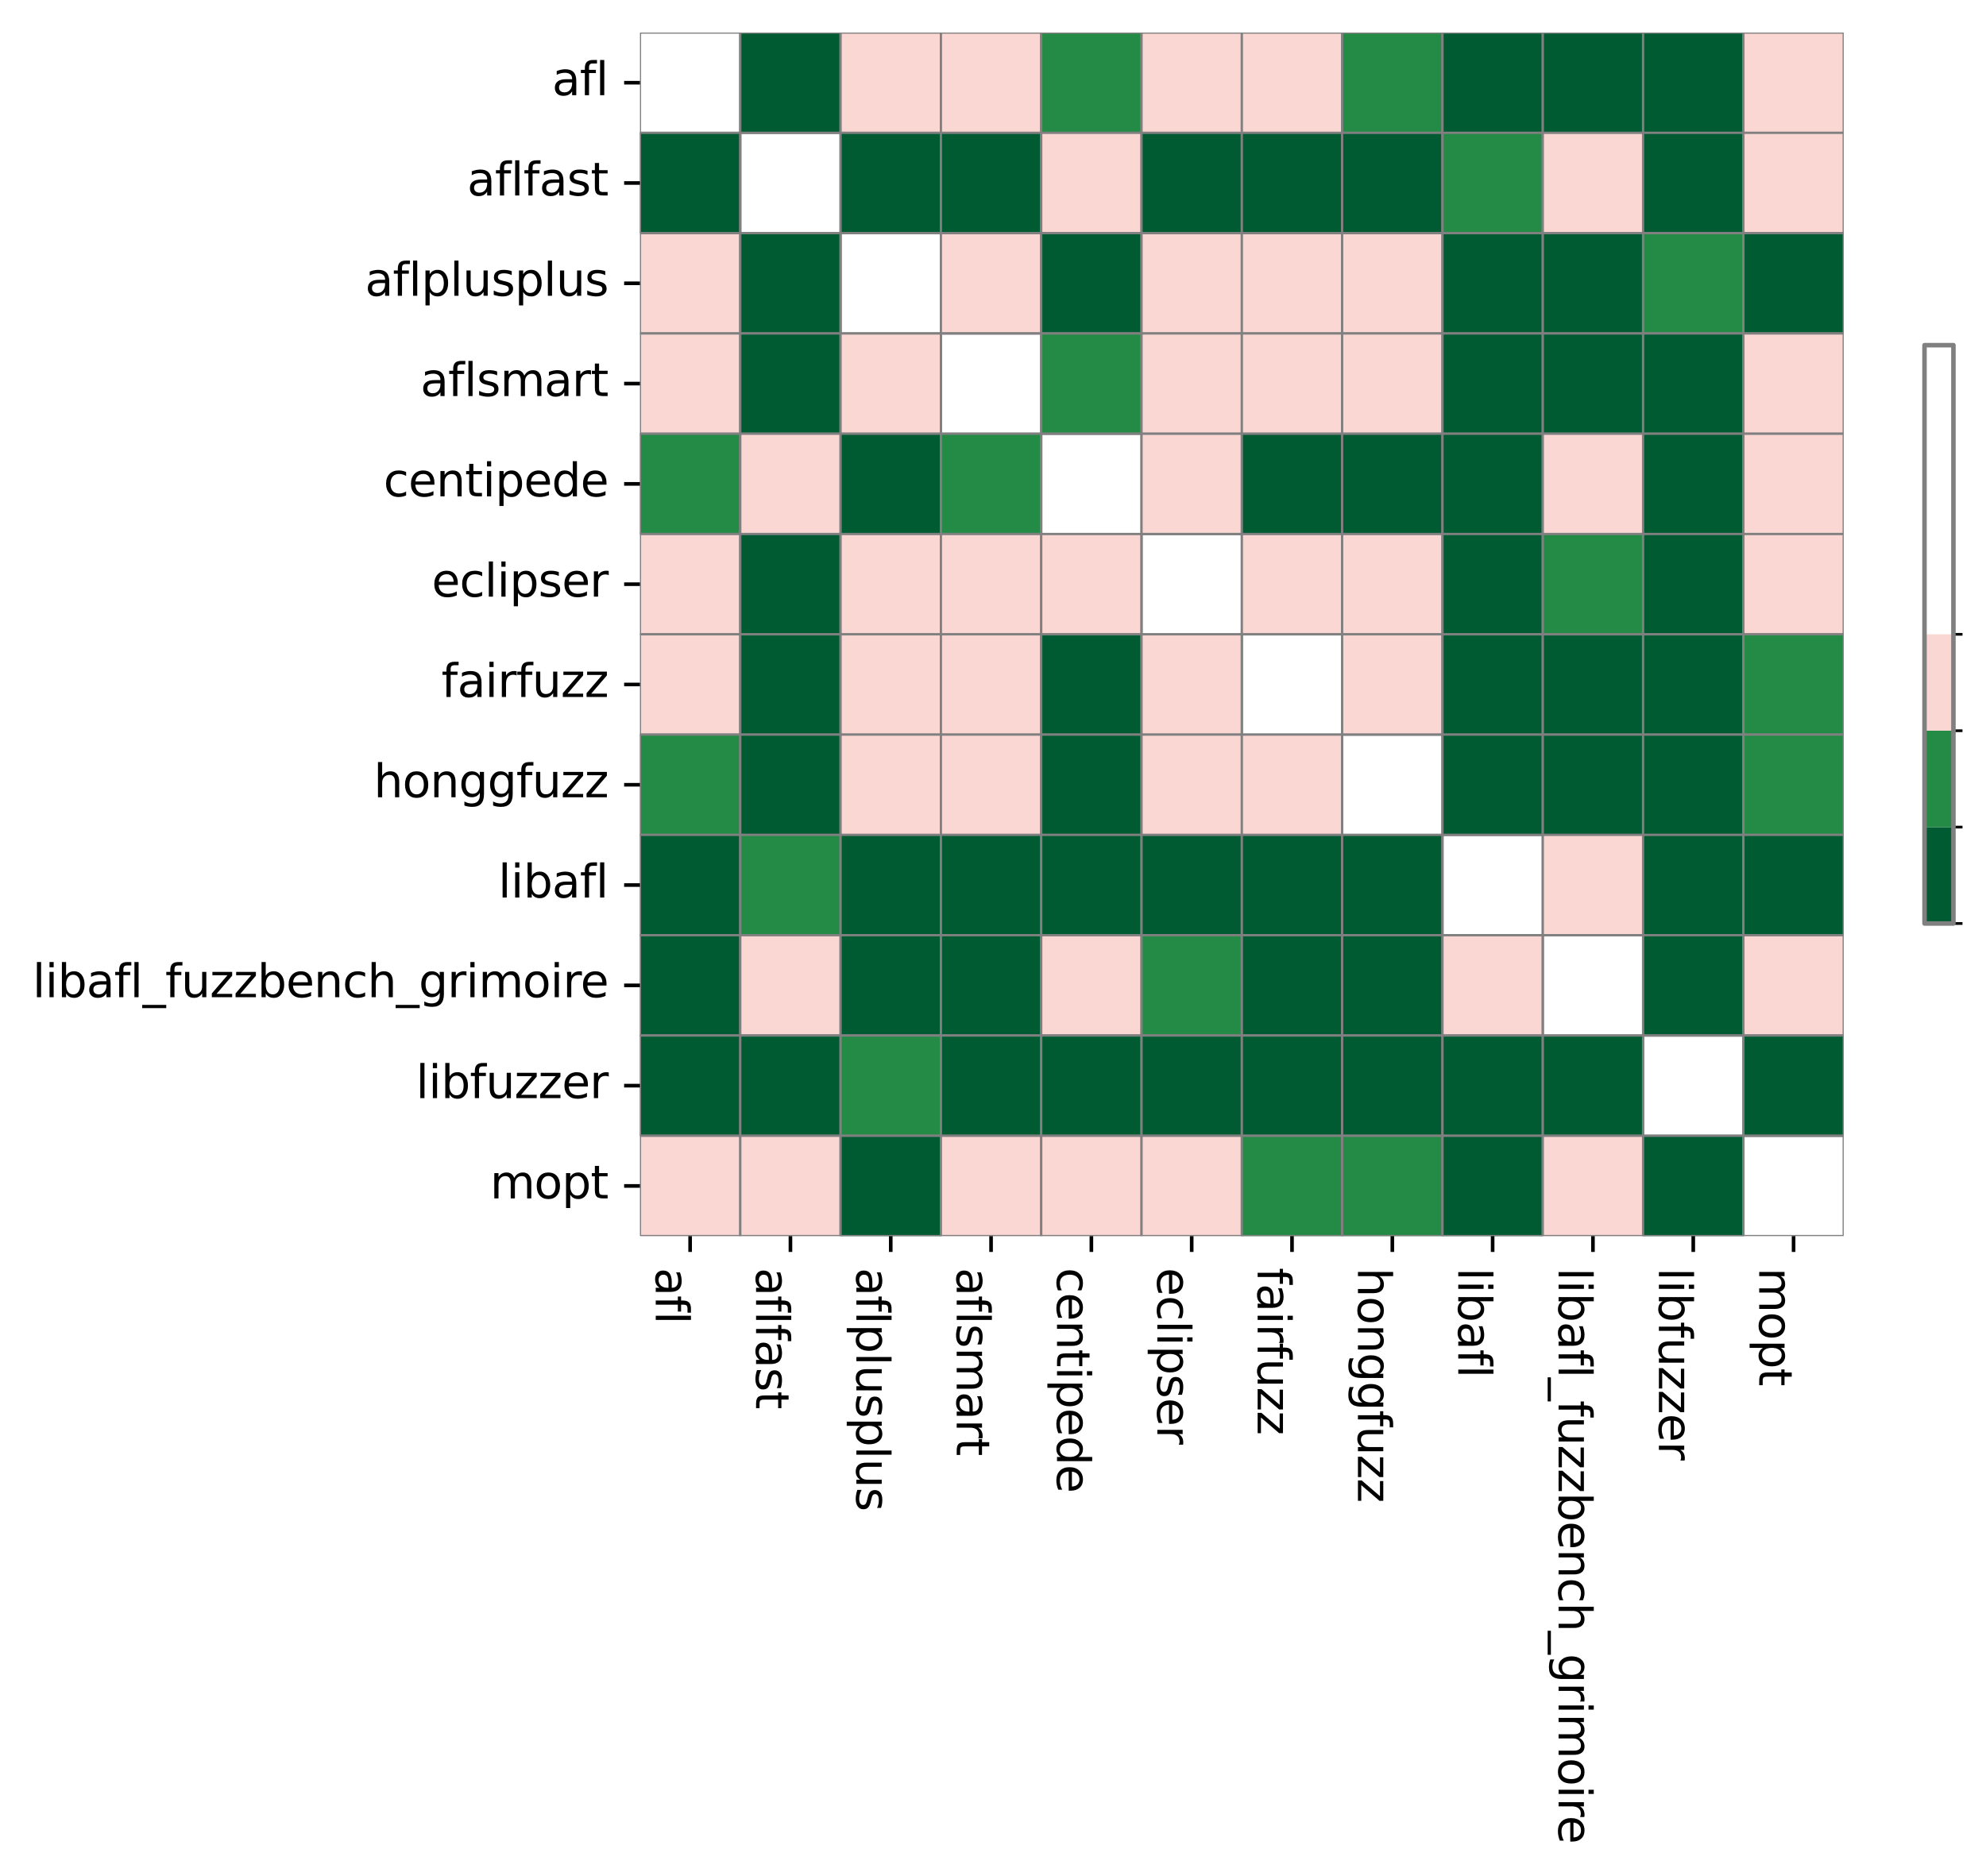 <?xml version="1.0" encoding="utf-8" standalone="no"?>
<!DOCTYPE svg PUBLIC "-//W3C//DTD SVG 1.1//EN"
  "http://www.w3.org/Graphics/SVG/1.1/DTD/svg11.dtd">
<svg xmlns:xlink="http://www.w3.org/1999/xlink" width="439.037pt" height="414.787pt" viewBox="0 0 439.037 414.787" xmlns="http://www.w3.org/2000/svg" version="1.1">
 <defs>
  <style type="text/css">*{stroke-linejoin: round; stroke-linecap: butt}</style>
 </defs>
 <g id="figure_1">
  <g id="patch_1">
   <path d="M 0 414.787 
L 439.037 414.787 
L 439.037 -0 
L 0 -0 
z
" style="fill: #ffffff"/>
  </g>
  <g id="axes_1">
   <g id="patch_2">
    <path d="M 141.475 273.312 
L 407.587 273.312 
L 407.587 7.2 
L 141.475 7.2 
z
" style="fill: #ffffff"/>
   </g>
   <g id="QuadMesh_1">
    <path d="M 141.475 7.2 
L 163.651 7.2 
L 163.651 29.376 
L 141.475 29.376 
L 141.475 7.2 
" clip-path="url(#p383f789d52)" style="fill: none; stroke: #808080; stroke-width: 0.5"/>
    <path d="M 163.651 7.2 
L 185.827 7.2 
L 185.827 29.376 
L 163.651 29.376 
L 163.651 7.2 
" clip-path="url(#p383f789d52)" style="fill: #005a32; stroke: #808080; stroke-width: 0.5"/>
    <path d="M 185.827 7.2 
L 208.003 7.2 
L 208.003 29.376 
L 185.827 29.376 
L 185.827 7.2 
" clip-path="url(#p383f789d52)" style="fill: #fbd7d4; stroke: #808080; stroke-width: 0.5"/>
    <path d="M 208.003 7.2 
L 230.179 7.2 
L 230.179 29.376 
L 208.003 29.376 
L 208.003 7.2 
" clip-path="url(#p383f789d52)" style="fill: #fbd7d4; stroke: #808080; stroke-width: 0.5"/>
    <path d="M 230.179 7.2 
L 252.355 7.2 
L 252.355 29.376 
L 230.179 29.376 
L 230.179 7.2 
" clip-path="url(#p383f789d52)" style="fill: #238b45; stroke: #808080; stroke-width: 0.5"/>
    <path d="M 252.355 7.2 
L 274.531 7.2 
L 274.531 29.376 
L 252.355 29.376 
L 252.355 7.2 
" clip-path="url(#p383f789d52)" style="fill: #fbd7d4; stroke: #808080; stroke-width: 0.5"/>
    <path d="M 274.531 7.2 
L 296.707 7.2 
L 296.707 29.376 
L 274.531 29.376 
L 274.531 7.2 
" clip-path="url(#p383f789d52)" style="fill: #fbd7d4; stroke: #808080; stroke-width: 0.5"/>
    <path d="M 296.707 7.2 
L 318.883 7.2 
L 318.883 29.376 
L 296.707 29.376 
L 296.707 7.2 
" clip-path="url(#p383f789d52)" style="fill: #238b45; stroke: #808080; stroke-width: 0.5"/>
    <path d="M 318.883 7.2 
L 341.059 7.2 
L 341.059 29.376 
L 318.883 29.376 
L 318.883 7.2 
" clip-path="url(#p383f789d52)" style="fill: #005a32; stroke: #808080; stroke-width: 0.5"/>
    <path d="M 341.059 7.2 
L 363.235 7.2 
L 363.235 29.376 
L 341.059 29.376 
L 341.059 7.2 
" clip-path="url(#p383f789d52)" style="fill: #005a32; stroke: #808080; stroke-width: 0.5"/>
    <path d="M 363.235 7.2 
L 385.411 7.2 
L 385.411 29.376 
L 363.235 29.376 
L 363.235 7.2 
" clip-path="url(#p383f789d52)" style="fill: #005a32; stroke: #808080; stroke-width: 0.5"/>
    <path d="M 385.411 7.2 
L 407.587 7.2 
L 407.587 29.376 
L 385.411 29.376 
L 385.411 7.2 
" clip-path="url(#p383f789d52)" style="fill: #fbd7d4; stroke: #808080; stroke-width: 0.5"/>
    <path d="M 141.475 29.376 
L 163.651 29.376 
L 163.651 51.552 
L 141.475 51.552 
L 141.475 29.376 
" clip-path="url(#p383f789d52)" style="fill: #005a32; stroke: #808080; stroke-width: 0.5"/>
    <path d="M 163.651 29.376 
L 185.827 29.376 
L 185.827 51.552 
L 163.651 51.552 
L 163.651 29.376 
" clip-path="url(#p383f789d52)" style="fill: none; stroke: #808080; stroke-width: 0.5"/>
    <path d="M 185.827 29.376 
L 208.003 29.376 
L 208.003 51.552 
L 185.827 51.552 
L 185.827 29.376 
" clip-path="url(#p383f789d52)" style="fill: #005a32; stroke: #808080; stroke-width: 0.5"/>
    <path d="M 208.003 29.376 
L 230.179 29.376 
L 230.179 51.552 
L 208.003 51.552 
L 208.003 29.376 
" clip-path="url(#p383f789d52)" style="fill: #005a32; stroke: #808080; stroke-width: 0.5"/>
    <path d="M 230.179 29.376 
L 252.355 29.376 
L 252.355 51.552 
L 230.179 51.552 
L 230.179 29.376 
" clip-path="url(#p383f789d52)" style="fill: #fbd7d4; stroke: #808080; stroke-width: 0.5"/>
    <path d="M 252.355 29.376 
L 274.531 29.376 
L 274.531 51.552 
L 252.355 51.552 
L 252.355 29.376 
" clip-path="url(#p383f789d52)" style="fill: #005a32; stroke: #808080; stroke-width: 0.5"/>
    <path d="M 274.531 29.376 
L 296.707 29.376 
L 296.707 51.552 
L 274.531 51.552 
L 274.531 29.376 
" clip-path="url(#p383f789d52)" style="fill: #005a32; stroke: #808080; stroke-width: 0.5"/>
    <path d="M 296.707 29.376 
L 318.883 29.376 
L 318.883 51.552 
L 296.707 51.552 
L 296.707 29.376 
" clip-path="url(#p383f789d52)" style="fill: #005a32; stroke: #808080; stroke-width: 0.5"/>
    <path d="M 318.883 29.376 
L 341.059 29.376 
L 341.059 51.552 
L 318.883 51.552 
L 318.883 29.376 
" clip-path="url(#p383f789d52)" style="fill: #238b45; stroke: #808080; stroke-width: 0.5"/>
    <path d="M 341.059 29.376 
L 363.235 29.376 
L 363.235 51.552 
L 341.059 51.552 
L 341.059 29.376 
" clip-path="url(#p383f789d52)" style="fill: #fbd7d4; stroke: #808080; stroke-width: 0.5"/>
    <path d="M 363.235 29.376 
L 385.411 29.376 
L 385.411 51.552 
L 363.235 51.552 
L 363.235 29.376 
" clip-path="url(#p383f789d52)" style="fill: #005a32; stroke: #808080; stroke-width: 0.5"/>
    <path d="M 385.411 29.376 
L 407.587 29.376 
L 407.587 51.552 
L 385.411 51.552 
L 385.411 29.376 
" clip-path="url(#p383f789d52)" style="fill: #fbd7d4; stroke: #808080; stroke-width: 0.5"/>
    <path d="M 141.475 51.552 
L 163.651 51.552 
L 163.651 73.728 
L 141.475 73.728 
L 141.475 51.552 
" clip-path="url(#p383f789d52)" style="fill: #fbd7d4; stroke: #808080; stroke-width: 0.5"/>
    <path d="M 163.651 51.552 
L 185.827 51.552 
L 185.827 73.728 
L 163.651 73.728 
L 163.651 51.552 
" clip-path="url(#p383f789d52)" style="fill: #005a32; stroke: #808080; stroke-width: 0.5"/>
    <path d="M 185.827 51.552 
L 208.003 51.552 
L 208.003 73.728 
L 185.827 73.728 
L 185.827 51.552 
" clip-path="url(#p383f789d52)" style="fill: none; stroke: #808080; stroke-width: 0.5"/>
    <path d="M 208.003 51.552 
L 230.179 51.552 
L 230.179 73.728 
L 208.003 73.728 
L 208.003 51.552 
" clip-path="url(#p383f789d52)" style="fill: #fbd7d4; stroke: #808080; stroke-width: 0.5"/>
    <path d="M 230.179 51.552 
L 252.355 51.552 
L 252.355 73.728 
L 230.179 73.728 
L 230.179 51.552 
" clip-path="url(#p383f789d52)" style="fill: #005a32; stroke: #808080; stroke-width: 0.5"/>
    <path d="M 252.355 51.552 
L 274.531 51.552 
L 274.531 73.728 
L 252.355 73.728 
L 252.355 51.552 
" clip-path="url(#p383f789d52)" style="fill: #fbd7d4; stroke: #808080; stroke-width: 0.5"/>
    <path d="M 274.531 51.552 
L 296.707 51.552 
L 296.707 73.728 
L 274.531 73.728 
L 274.531 51.552 
" clip-path="url(#p383f789d52)" style="fill: #fbd7d4; stroke: #808080; stroke-width: 0.5"/>
    <path d="M 296.707 51.552 
L 318.883 51.552 
L 318.883 73.728 
L 296.707 73.728 
L 296.707 51.552 
" clip-path="url(#p383f789d52)" style="fill: #fbd7d4; stroke: #808080; stroke-width: 0.5"/>
    <path d="M 318.883 51.552 
L 341.059 51.552 
L 341.059 73.728 
L 318.883 73.728 
L 318.883 51.552 
" clip-path="url(#p383f789d52)" style="fill: #005a32; stroke: #808080; stroke-width: 0.5"/>
    <path d="M 341.059 51.552 
L 363.235 51.552 
L 363.235 73.728 
L 341.059 73.728 
L 341.059 51.552 
" clip-path="url(#p383f789d52)" style="fill: #005a32; stroke: #808080; stroke-width: 0.5"/>
    <path d="M 363.235 51.552 
L 385.411 51.552 
L 385.411 73.728 
L 363.235 73.728 
L 363.235 51.552 
" clip-path="url(#p383f789d52)" style="fill: #238b45; stroke: #808080; stroke-width: 0.5"/>
    <path d="M 385.411 51.552 
L 407.587 51.552 
L 407.587 73.728 
L 385.411 73.728 
L 385.411 51.552 
" clip-path="url(#p383f789d52)" style="fill: #005a32; stroke: #808080; stroke-width: 0.5"/>
    <path d="M 141.475 73.728 
L 163.651 73.728 
L 163.651 95.904 
L 141.475 95.904 
L 141.475 73.728 
" clip-path="url(#p383f789d52)" style="fill: #fbd7d4; stroke: #808080; stroke-width: 0.5"/>
    <path d="M 163.651 73.728 
L 185.827 73.728 
L 185.827 95.904 
L 163.651 95.904 
L 163.651 73.728 
" clip-path="url(#p383f789d52)" style="fill: #005a32; stroke: #808080; stroke-width: 0.5"/>
    <path d="M 185.827 73.728 
L 208.003 73.728 
L 208.003 95.904 
L 185.827 95.904 
L 185.827 73.728 
" clip-path="url(#p383f789d52)" style="fill: #fbd7d4; stroke: #808080; stroke-width: 0.5"/>
    <path d="M 208.003 73.728 
L 230.179 73.728 
L 230.179 95.904 
L 208.003 95.904 
L 208.003 73.728 
" clip-path="url(#p383f789d52)" style="fill: none; stroke: #808080; stroke-width: 0.5"/>
    <path d="M 230.179 73.728 
L 252.355 73.728 
L 252.355 95.904 
L 230.179 95.904 
L 230.179 73.728 
" clip-path="url(#p383f789d52)" style="fill: #238b45; stroke: #808080; stroke-width: 0.5"/>
    <path d="M 252.355 73.728 
L 274.531 73.728 
L 274.531 95.904 
L 252.355 95.904 
L 252.355 73.728 
" clip-path="url(#p383f789d52)" style="fill: #fbd7d4; stroke: #808080; stroke-width: 0.5"/>
    <path d="M 274.531 73.728 
L 296.707 73.728 
L 296.707 95.904 
L 274.531 95.904 
L 274.531 73.728 
" clip-path="url(#p383f789d52)" style="fill: #fbd7d4; stroke: #808080; stroke-width: 0.5"/>
    <path d="M 296.707 73.728 
L 318.883 73.728 
L 318.883 95.904 
L 296.707 95.904 
L 296.707 73.728 
" clip-path="url(#p383f789d52)" style="fill: #fbd7d4; stroke: #808080; stroke-width: 0.5"/>
    <path d="M 318.883 73.728 
L 341.059 73.728 
L 341.059 95.904 
L 318.883 95.904 
L 318.883 73.728 
" clip-path="url(#p383f789d52)" style="fill: #005a32; stroke: #808080; stroke-width: 0.5"/>
    <path d="M 341.059 73.728 
L 363.235 73.728 
L 363.235 95.904 
L 341.059 95.904 
L 341.059 73.728 
" clip-path="url(#p383f789d52)" style="fill: #005a32; stroke: #808080; stroke-width: 0.5"/>
    <path d="M 363.235 73.728 
L 385.411 73.728 
L 385.411 95.904 
L 363.235 95.904 
L 363.235 73.728 
" clip-path="url(#p383f789d52)" style="fill: #005a32; stroke: #808080; stroke-width: 0.5"/>
    <path d="M 385.411 73.728 
L 407.587 73.728 
L 407.587 95.904 
L 385.411 95.904 
L 385.411 73.728 
" clip-path="url(#p383f789d52)" style="fill: #fbd7d4; stroke: #808080; stroke-width: 0.5"/>
    <path d="M 141.475 95.904 
L 163.651 95.904 
L 163.651 118.08 
L 141.475 118.08 
L 141.475 95.904 
" clip-path="url(#p383f789d52)" style="fill: #238b45; stroke: #808080; stroke-width: 0.5"/>
    <path d="M 163.651 95.904 
L 185.827 95.904 
L 185.827 118.08 
L 163.651 118.08 
L 163.651 95.904 
" clip-path="url(#p383f789d52)" style="fill: #fbd7d4; stroke: #808080; stroke-width: 0.5"/>
    <path d="M 185.827 95.904 
L 208.003 95.904 
L 208.003 118.08 
L 185.827 118.08 
L 185.827 95.904 
" clip-path="url(#p383f789d52)" style="fill: #005a32; stroke: #808080; stroke-width: 0.5"/>
    <path d="M 208.003 95.904 
L 230.179 95.904 
L 230.179 118.08 
L 208.003 118.08 
L 208.003 95.904 
" clip-path="url(#p383f789d52)" style="fill: #238b45; stroke: #808080; stroke-width: 0.5"/>
    <path d="M 230.179 95.904 
L 252.355 95.904 
L 252.355 118.08 
L 230.179 118.08 
L 230.179 95.904 
" clip-path="url(#p383f789d52)" style="fill: none; stroke: #808080; stroke-width: 0.5"/>
    <path d="M 252.355 95.904 
L 274.531 95.904 
L 274.531 118.08 
L 252.355 118.08 
L 252.355 95.904 
" clip-path="url(#p383f789d52)" style="fill: #fbd7d4; stroke: #808080; stroke-width: 0.5"/>
    <path d="M 274.531 95.904 
L 296.707 95.904 
L 296.707 118.08 
L 274.531 118.08 
L 274.531 95.904 
" clip-path="url(#p383f789d52)" style="fill: #005a32; stroke: #808080; stroke-width: 0.5"/>
    <path d="M 296.707 95.904 
L 318.883 95.904 
L 318.883 118.08 
L 296.707 118.08 
L 296.707 95.904 
" clip-path="url(#p383f789d52)" style="fill: #005a32; stroke: #808080; stroke-width: 0.5"/>
    <path d="M 318.883 95.904 
L 341.059 95.904 
L 341.059 118.08 
L 318.883 118.08 
L 318.883 95.904 
" clip-path="url(#p383f789d52)" style="fill: #005a32; stroke: #808080; stroke-width: 0.5"/>
    <path d="M 341.059 95.904 
L 363.235 95.904 
L 363.235 118.08 
L 341.059 118.08 
L 341.059 95.904 
" clip-path="url(#p383f789d52)" style="fill: #fbd7d4; stroke: #808080; stroke-width: 0.5"/>
    <path d="M 363.235 95.904 
L 385.411 95.904 
L 385.411 118.08 
L 363.235 118.08 
L 363.235 95.904 
" clip-path="url(#p383f789d52)" style="fill: #005a32; stroke: #808080; stroke-width: 0.5"/>
    <path d="M 385.411 95.904 
L 407.587 95.904 
L 407.587 118.08 
L 385.411 118.08 
L 385.411 95.904 
" clip-path="url(#p383f789d52)" style="fill: #fbd7d4; stroke: #808080; stroke-width: 0.5"/>
    <path d="M 141.475 118.08 
L 163.651 118.08 
L 163.651 140.256 
L 141.475 140.256 
L 141.475 118.08 
" clip-path="url(#p383f789d52)" style="fill: #fbd7d4; stroke: #808080; stroke-width: 0.5"/>
    <path d="M 163.651 118.08 
L 185.827 118.08 
L 185.827 140.256 
L 163.651 140.256 
L 163.651 118.08 
" clip-path="url(#p383f789d52)" style="fill: #005a32; stroke: #808080; stroke-width: 0.5"/>
    <path d="M 185.827 118.08 
L 208.003 118.08 
L 208.003 140.256 
L 185.827 140.256 
L 185.827 118.08 
" clip-path="url(#p383f789d52)" style="fill: #fbd7d4; stroke: #808080; stroke-width: 0.5"/>
    <path d="M 208.003 118.08 
L 230.179 118.08 
L 230.179 140.256 
L 208.003 140.256 
L 208.003 118.08 
" clip-path="url(#p383f789d52)" style="fill: #fbd7d4; stroke: #808080; stroke-width: 0.5"/>
    <path d="M 230.179 118.08 
L 252.355 118.08 
L 252.355 140.256 
L 230.179 140.256 
L 230.179 118.08 
" clip-path="url(#p383f789d52)" style="fill: #fbd7d4; stroke: #808080; stroke-width: 0.5"/>
    <path d="M 252.355 118.08 
L 274.531 118.08 
L 274.531 140.256 
L 252.355 140.256 
L 252.355 118.08 
" clip-path="url(#p383f789d52)" style="fill: none; stroke: #808080; stroke-width: 0.5"/>
    <path d="M 274.531 118.08 
L 296.707 118.08 
L 296.707 140.256 
L 274.531 140.256 
L 274.531 118.08 
" clip-path="url(#p383f789d52)" style="fill: #fbd7d4; stroke: #808080; stroke-width: 0.5"/>
    <path d="M 296.707 118.08 
L 318.883 118.08 
L 318.883 140.256 
L 296.707 140.256 
L 296.707 118.08 
" clip-path="url(#p383f789d52)" style="fill: #fbd7d4; stroke: #808080; stroke-width: 0.5"/>
    <path d="M 318.883 118.08 
L 341.059 118.08 
L 341.059 140.256 
L 318.883 140.256 
L 318.883 118.08 
" clip-path="url(#p383f789d52)" style="fill: #005a32; stroke: #808080; stroke-width: 0.5"/>
    <path d="M 341.059 118.08 
L 363.235 118.08 
L 363.235 140.256 
L 341.059 140.256 
L 341.059 118.08 
" clip-path="url(#p383f789d52)" style="fill: #238b45; stroke: #808080; stroke-width: 0.5"/>
    <path d="M 363.235 118.08 
L 385.411 118.08 
L 385.411 140.256 
L 363.235 140.256 
L 363.235 118.08 
" clip-path="url(#p383f789d52)" style="fill: #005a32; stroke: #808080; stroke-width: 0.5"/>
    <path d="M 385.411 118.08 
L 407.587 118.08 
L 407.587 140.256 
L 385.411 140.256 
L 385.411 118.08 
" clip-path="url(#p383f789d52)" style="fill: #fbd7d4; stroke: #808080; stroke-width: 0.5"/>
    <path d="M 141.475 140.256 
L 163.651 140.256 
L 163.651 162.432 
L 141.475 162.432 
L 141.475 140.256 
" clip-path="url(#p383f789d52)" style="fill: #fbd7d4; stroke: #808080; stroke-width: 0.5"/>
    <path d="M 163.651 140.256 
L 185.827 140.256 
L 185.827 162.432 
L 163.651 162.432 
L 163.651 140.256 
" clip-path="url(#p383f789d52)" style="fill: #005a32; stroke: #808080; stroke-width: 0.5"/>
    <path d="M 185.827 140.256 
L 208.003 140.256 
L 208.003 162.432 
L 185.827 162.432 
L 185.827 140.256 
" clip-path="url(#p383f789d52)" style="fill: #fbd7d4; stroke: #808080; stroke-width: 0.5"/>
    <path d="M 208.003 140.256 
L 230.179 140.256 
L 230.179 162.432 
L 208.003 162.432 
L 208.003 140.256 
" clip-path="url(#p383f789d52)" style="fill: #fbd7d4; stroke: #808080; stroke-width: 0.5"/>
    <path d="M 230.179 140.256 
L 252.355 140.256 
L 252.355 162.432 
L 230.179 162.432 
L 230.179 140.256 
" clip-path="url(#p383f789d52)" style="fill: #005a32; stroke: #808080; stroke-width: 0.5"/>
    <path d="M 252.355 140.256 
L 274.531 140.256 
L 274.531 162.432 
L 252.355 162.432 
L 252.355 140.256 
" clip-path="url(#p383f789d52)" style="fill: #fbd7d4; stroke: #808080; stroke-width: 0.5"/>
    <path d="M 274.531 140.256 
L 296.707 140.256 
L 296.707 162.432 
L 274.531 162.432 
L 274.531 140.256 
" clip-path="url(#p383f789d52)" style="fill: none; stroke: #808080; stroke-width: 0.5"/>
    <path d="M 296.707 140.256 
L 318.883 140.256 
L 318.883 162.432 
L 296.707 162.432 
L 296.707 140.256 
" clip-path="url(#p383f789d52)" style="fill: #fbd7d4; stroke: #808080; stroke-width: 0.5"/>
    <path d="M 318.883 140.256 
L 341.059 140.256 
L 341.059 162.432 
L 318.883 162.432 
L 318.883 140.256 
" clip-path="url(#p383f789d52)" style="fill: #005a32; stroke: #808080; stroke-width: 0.5"/>
    <path d="M 341.059 140.256 
L 363.235 140.256 
L 363.235 162.432 
L 341.059 162.432 
L 341.059 140.256 
" clip-path="url(#p383f789d52)" style="fill: #005a32; stroke: #808080; stroke-width: 0.5"/>
    <path d="M 363.235 140.256 
L 385.411 140.256 
L 385.411 162.432 
L 363.235 162.432 
L 363.235 140.256 
" clip-path="url(#p383f789d52)" style="fill: #005a32; stroke: #808080; stroke-width: 0.5"/>
    <path d="M 385.411 140.256 
L 407.587 140.256 
L 407.587 162.432 
L 385.411 162.432 
L 385.411 140.256 
" clip-path="url(#p383f789d52)" style="fill: #238b45; stroke: #808080; stroke-width: 0.5"/>
    <path d="M 141.475 162.432 
L 163.651 162.432 
L 163.651 184.608 
L 141.475 184.608 
L 141.475 162.432 
" clip-path="url(#p383f789d52)" style="fill: #238b45; stroke: #808080; stroke-width: 0.5"/>
    <path d="M 163.651 162.432 
L 185.827 162.432 
L 185.827 184.608 
L 163.651 184.608 
L 163.651 162.432 
" clip-path="url(#p383f789d52)" style="fill: #005a32; stroke: #808080; stroke-width: 0.5"/>
    <path d="M 185.827 162.432 
L 208.003 162.432 
L 208.003 184.608 
L 185.827 184.608 
L 185.827 162.432 
" clip-path="url(#p383f789d52)" style="fill: #fbd7d4; stroke: #808080; stroke-width: 0.5"/>
    <path d="M 208.003 162.432 
L 230.179 162.432 
L 230.179 184.608 
L 208.003 184.608 
L 208.003 162.432 
" clip-path="url(#p383f789d52)" style="fill: #fbd7d4; stroke: #808080; stroke-width: 0.5"/>
    <path d="M 230.179 162.432 
L 252.355 162.432 
L 252.355 184.608 
L 230.179 184.608 
L 230.179 162.432 
" clip-path="url(#p383f789d52)" style="fill: #005a32; stroke: #808080; stroke-width: 0.5"/>
    <path d="M 252.355 162.432 
L 274.531 162.432 
L 274.531 184.608 
L 252.355 184.608 
L 252.355 162.432 
" clip-path="url(#p383f789d52)" style="fill: #fbd7d4; stroke: #808080; stroke-width: 0.5"/>
    <path d="M 274.531 162.432 
L 296.707 162.432 
L 296.707 184.608 
L 274.531 184.608 
L 274.531 162.432 
" clip-path="url(#p383f789d52)" style="fill: #fbd7d4; stroke: #808080; stroke-width: 0.5"/>
    <path d="M 296.707 162.432 
L 318.883 162.432 
L 318.883 184.608 
L 296.707 184.608 
L 296.707 162.432 
" clip-path="url(#p383f789d52)" style="fill: none; stroke: #808080; stroke-width: 0.5"/>
    <path d="M 318.883 162.432 
L 341.059 162.432 
L 341.059 184.608 
L 318.883 184.608 
L 318.883 162.432 
" clip-path="url(#p383f789d52)" style="fill: #005a32; stroke: #808080; stroke-width: 0.5"/>
    <path d="M 341.059 162.432 
L 363.235 162.432 
L 363.235 184.608 
L 341.059 184.608 
L 341.059 162.432 
" clip-path="url(#p383f789d52)" style="fill: #005a32; stroke: #808080; stroke-width: 0.5"/>
    <path d="M 363.235 162.432 
L 385.411 162.432 
L 385.411 184.608 
L 363.235 184.608 
L 363.235 162.432 
" clip-path="url(#p383f789d52)" style="fill: #005a32; stroke: #808080; stroke-width: 0.5"/>
    <path d="M 385.411 162.432 
L 407.587 162.432 
L 407.587 184.608 
L 385.411 184.608 
L 385.411 162.432 
" clip-path="url(#p383f789d52)" style="fill: #238b45; stroke: #808080; stroke-width: 0.5"/>
    <path d="M 141.475 184.608 
L 163.651 184.608 
L 163.651 206.784 
L 141.475 206.784 
L 141.475 184.608 
" clip-path="url(#p383f789d52)" style="fill: #005a32; stroke: #808080; stroke-width: 0.5"/>
    <path d="M 163.651 184.608 
L 185.827 184.608 
L 185.827 206.784 
L 163.651 206.784 
L 163.651 184.608 
" clip-path="url(#p383f789d52)" style="fill: #238b45; stroke: #808080; stroke-width: 0.5"/>
    <path d="M 185.827 184.608 
L 208.003 184.608 
L 208.003 206.784 
L 185.827 206.784 
L 185.827 184.608 
" clip-path="url(#p383f789d52)" style="fill: #005a32; stroke: #808080; stroke-width: 0.5"/>
    <path d="M 208.003 184.608 
L 230.179 184.608 
L 230.179 206.784 
L 208.003 206.784 
L 208.003 184.608 
" clip-path="url(#p383f789d52)" style="fill: #005a32; stroke: #808080; stroke-width: 0.5"/>
    <path d="M 230.179 184.608 
L 252.355 184.608 
L 252.355 206.784 
L 230.179 206.784 
L 230.179 184.608 
" clip-path="url(#p383f789d52)" style="fill: #005a32; stroke: #808080; stroke-width: 0.5"/>
    <path d="M 252.355 184.608 
L 274.531 184.608 
L 274.531 206.784 
L 252.355 206.784 
L 252.355 184.608 
" clip-path="url(#p383f789d52)" style="fill: #005a32; stroke: #808080; stroke-width: 0.5"/>
    <path d="M 274.531 184.608 
L 296.707 184.608 
L 296.707 206.784 
L 274.531 206.784 
L 274.531 184.608 
" clip-path="url(#p383f789d52)" style="fill: #005a32; stroke: #808080; stroke-width: 0.5"/>
    <path d="M 296.707 184.608 
L 318.883 184.608 
L 318.883 206.784 
L 296.707 206.784 
L 296.707 184.608 
" clip-path="url(#p383f789d52)" style="fill: #005a32; stroke: #808080; stroke-width: 0.5"/>
    <path d="M 318.883 184.608 
L 341.059 184.608 
L 341.059 206.784 
L 318.883 206.784 
L 318.883 184.608 
" clip-path="url(#p383f789d52)" style="fill: none; stroke: #808080; stroke-width: 0.5"/>
    <path d="M 341.059 184.608 
L 363.235 184.608 
L 363.235 206.784 
L 341.059 206.784 
L 341.059 184.608 
" clip-path="url(#p383f789d52)" style="fill: #fbd7d4; stroke: #808080; stroke-width: 0.5"/>
    <path d="M 363.235 184.608 
L 385.411 184.608 
L 385.411 206.784 
L 363.235 206.784 
L 363.235 184.608 
" clip-path="url(#p383f789d52)" style="fill: #005a32; stroke: #808080; stroke-width: 0.5"/>
    <path d="M 385.411 184.608 
L 407.587 184.608 
L 407.587 206.784 
L 385.411 206.784 
L 385.411 184.608 
" clip-path="url(#p383f789d52)" style="fill: #005a32; stroke: #808080; stroke-width: 0.5"/>
    <path d="M 141.475 206.784 
L 163.651 206.784 
L 163.651 228.96 
L 141.475 228.96 
L 141.475 206.784 
" clip-path="url(#p383f789d52)" style="fill: #005a32; stroke: #808080; stroke-width: 0.5"/>
    <path d="M 163.651 206.784 
L 185.827 206.784 
L 185.827 228.96 
L 163.651 228.96 
L 163.651 206.784 
" clip-path="url(#p383f789d52)" style="fill: #fbd7d4; stroke: #808080; stroke-width: 0.5"/>
    <path d="M 185.827 206.784 
L 208.003 206.784 
L 208.003 228.96 
L 185.827 228.96 
L 185.827 206.784 
" clip-path="url(#p383f789d52)" style="fill: #005a32; stroke: #808080; stroke-width: 0.5"/>
    <path d="M 208.003 206.784 
L 230.179 206.784 
L 230.179 228.96 
L 208.003 228.96 
L 208.003 206.784 
" clip-path="url(#p383f789d52)" style="fill: #005a32; stroke: #808080; stroke-width: 0.5"/>
    <path d="M 230.179 206.784 
L 252.355 206.784 
L 252.355 228.96 
L 230.179 228.96 
L 230.179 206.784 
" clip-path="url(#p383f789d52)" style="fill: #fbd7d4; stroke: #808080; stroke-width: 0.5"/>
    <path d="M 252.355 206.784 
L 274.531 206.784 
L 274.531 228.96 
L 252.355 228.96 
L 252.355 206.784 
" clip-path="url(#p383f789d52)" style="fill: #238b45; stroke: #808080; stroke-width: 0.5"/>
    <path d="M 274.531 206.784 
L 296.707 206.784 
L 296.707 228.96 
L 274.531 228.96 
L 274.531 206.784 
" clip-path="url(#p383f789d52)" style="fill: #005a32; stroke: #808080; stroke-width: 0.5"/>
    <path d="M 296.707 206.784 
L 318.883 206.784 
L 318.883 228.96 
L 296.707 228.96 
L 296.707 206.784 
" clip-path="url(#p383f789d52)" style="fill: #005a32; stroke: #808080; stroke-width: 0.5"/>
    <path d="M 318.883 206.784 
L 341.059 206.784 
L 341.059 228.96 
L 318.883 228.96 
L 318.883 206.784 
" clip-path="url(#p383f789d52)" style="fill: #fbd7d4; stroke: #808080; stroke-width: 0.5"/>
    <path d="M 341.059 206.784 
L 363.235 206.784 
L 363.235 228.96 
L 341.059 228.96 
L 341.059 206.784 
" clip-path="url(#p383f789d52)" style="fill: none; stroke: #808080; stroke-width: 0.5"/>
    <path d="M 363.235 206.784 
L 385.411 206.784 
L 385.411 228.96 
L 363.235 228.96 
L 363.235 206.784 
" clip-path="url(#p383f789d52)" style="fill: #005a32; stroke: #808080; stroke-width: 0.5"/>
    <path d="M 385.411 206.784 
L 407.587 206.784 
L 407.587 228.96 
L 385.411 228.96 
L 385.411 206.784 
" clip-path="url(#p383f789d52)" style="fill: #fbd7d4; stroke: #808080; stroke-width: 0.5"/>
    <path d="M 141.475 228.96 
L 163.651 228.96 
L 163.651 251.136 
L 141.475 251.136 
L 141.475 228.96 
" clip-path="url(#p383f789d52)" style="fill: #005a32; stroke: #808080; stroke-width: 0.5"/>
    <path d="M 163.651 228.96 
L 185.827 228.96 
L 185.827 251.136 
L 163.651 251.136 
L 163.651 228.96 
" clip-path="url(#p383f789d52)" style="fill: #005a32; stroke: #808080; stroke-width: 0.5"/>
    <path d="M 185.827 228.96 
L 208.003 228.96 
L 208.003 251.136 
L 185.827 251.136 
L 185.827 228.96 
" clip-path="url(#p383f789d52)" style="fill: #238b45; stroke: #808080; stroke-width: 0.5"/>
    <path d="M 208.003 228.96 
L 230.179 228.96 
L 230.179 251.136 
L 208.003 251.136 
L 208.003 228.96 
" clip-path="url(#p383f789d52)" style="fill: #005a32; stroke: #808080; stroke-width: 0.5"/>
    <path d="M 230.179 228.96 
L 252.355 228.96 
L 252.355 251.136 
L 230.179 251.136 
L 230.179 228.96 
" clip-path="url(#p383f789d52)" style="fill: #005a32; stroke: #808080; stroke-width: 0.5"/>
    <path d="M 252.355 228.96 
L 274.531 228.96 
L 274.531 251.136 
L 252.355 251.136 
L 252.355 228.96 
" clip-path="url(#p383f789d52)" style="fill: #005a32; stroke: #808080; stroke-width: 0.5"/>
    <path d="M 274.531 228.96 
L 296.707 228.96 
L 296.707 251.136 
L 274.531 251.136 
L 274.531 228.96 
" clip-path="url(#p383f789d52)" style="fill: #005a32; stroke: #808080; stroke-width: 0.5"/>
    <path d="M 296.707 228.96 
L 318.883 228.96 
L 318.883 251.136 
L 296.707 251.136 
L 296.707 228.96 
" clip-path="url(#p383f789d52)" style="fill: #005a32; stroke: #808080; stroke-width: 0.5"/>
    <path d="M 318.883 228.96 
L 341.059 228.96 
L 341.059 251.136 
L 318.883 251.136 
L 318.883 228.96 
" clip-path="url(#p383f789d52)" style="fill: #005a32; stroke: #808080; stroke-width: 0.5"/>
    <path d="M 341.059 228.96 
L 363.235 228.96 
L 363.235 251.136 
L 341.059 251.136 
L 341.059 228.96 
" clip-path="url(#p383f789d52)" style="fill: #005a32; stroke: #808080; stroke-width: 0.5"/>
    <path d="M 363.235 228.96 
L 385.411 228.96 
L 385.411 251.136 
L 363.235 251.136 
L 363.235 228.96 
" clip-path="url(#p383f789d52)" style="fill: none; stroke: #808080; stroke-width: 0.5"/>
    <path d="M 385.411 228.96 
L 407.587 228.96 
L 407.587 251.136 
L 385.411 251.136 
L 385.411 228.96 
" clip-path="url(#p383f789d52)" style="fill: #005a32; stroke: #808080; stroke-width: 0.5"/>
    <path d="M 141.475 251.136 
L 163.651 251.136 
L 163.651 273.312 
L 141.475 273.312 
L 141.475 251.136 
" clip-path="url(#p383f789d52)" style="fill: #fbd7d4; stroke: #808080; stroke-width: 0.5"/>
    <path d="M 163.651 251.136 
L 185.827 251.136 
L 185.827 273.312 
L 163.651 273.312 
L 163.651 251.136 
" clip-path="url(#p383f789d52)" style="fill: #fbd7d4; stroke: #808080; stroke-width: 0.5"/>
    <path d="M 185.827 251.136 
L 208.003 251.136 
L 208.003 273.312 
L 185.827 273.312 
L 185.827 251.136 
" clip-path="url(#p383f789d52)" style="fill: #005a32; stroke: #808080; stroke-width: 0.5"/>
    <path d="M 208.003 251.136 
L 230.179 251.136 
L 230.179 273.312 
L 208.003 273.312 
L 208.003 251.136 
" clip-path="url(#p383f789d52)" style="fill: #fbd7d4; stroke: #808080; stroke-width: 0.5"/>
    <path d="M 230.179 251.136 
L 252.355 251.136 
L 252.355 273.312 
L 230.179 273.312 
L 230.179 251.136 
" clip-path="url(#p383f789d52)" style="fill: #fbd7d4; stroke: #808080; stroke-width: 0.5"/>
    <path d="M 252.355 251.136 
L 274.531 251.136 
L 274.531 273.312 
L 252.355 273.312 
L 252.355 251.136 
" clip-path="url(#p383f789d52)" style="fill: #fbd7d4; stroke: #808080; stroke-width: 0.5"/>
    <path d="M 274.531 251.136 
L 296.707 251.136 
L 296.707 273.312 
L 274.531 273.312 
L 274.531 251.136 
" clip-path="url(#p383f789d52)" style="fill: #238b45; stroke: #808080; stroke-width: 0.5"/>
    <path d="M 296.707 251.136 
L 318.883 251.136 
L 318.883 273.312 
L 296.707 273.312 
L 296.707 251.136 
" clip-path="url(#p383f789d52)" style="fill: #238b45; stroke: #808080; stroke-width: 0.5"/>
    <path d="M 318.883 251.136 
L 341.059 251.136 
L 341.059 273.312 
L 318.883 273.312 
L 318.883 251.136 
" clip-path="url(#p383f789d52)" style="fill: #005a32; stroke: #808080; stroke-width: 0.5"/>
    <path d="M 341.059 251.136 
L 363.235 251.136 
L 363.235 273.312 
L 341.059 273.312 
L 341.059 251.136 
" clip-path="url(#p383f789d52)" style="fill: #fbd7d4; stroke: #808080; stroke-width: 0.5"/>
    <path d="M 363.235 251.136 
L 385.411 251.136 
L 385.411 273.312 
L 363.235 273.312 
L 363.235 251.136 
" clip-path="url(#p383f789d52)" style="fill: #005a32; stroke: #808080; stroke-width: 0.5"/>
    <path d="M 385.411 251.136 
L 407.587 251.136 
L 407.587 273.312 
L 385.411 273.312 
L 385.411 251.136 
" clip-path="url(#p383f789d52)" style="fill: none; stroke: #808080; stroke-width: 0.5"/>
   </g>
   <g id="matplotlib.axis_1">
    <g id="xtick_1">
     <g id="line2d_1">
      <defs>
       <path id="m933cdf699e" d="M 0 0 
L 0 3.5 
" style="stroke: #000000; stroke-width: 0.8"/>
      </defs>
      <g>
       <use xlink:href="#m933cdf699e" x="152.563" y="273.312" style="stroke: #000000; stroke-width: 0.8"/>
      </g>
     </g>
     <g id="text_1">
      <!-- afl -->
      <g transform="translate(144.965 280.312) rotate(-270) scale(0.1 -0.1)">
       <defs>
        <path id="DejaVuSans-61" d="M 2194 1759 
Q 1497 1759 1228 1600 
Q 959 1441 959 1056 
Q 959 750 1161 570 
Q 1363 391 1709 391 
Q 2188 391 2477 730 
Q 2766 1069 2766 1631 
L 2766 1759 
L 2194 1759 
z
M 3341 1997 
L 3341 0 
L 2766 0 
L 2766 531 
Q 2569 213 2275 61 
Q 1981 -91 1556 -91 
Q 1019 -91 701 211 
Q 384 513 384 1019 
Q 384 1609 779 1909 
Q 1175 2209 1959 2209 
L 2766 2209 
L 2766 2266 
Q 2766 2663 2505 2880 
Q 2244 3097 1772 3097 
Q 1472 3097 1187 3025 
Q 903 2953 641 2809 
L 641 3341 
Q 956 3463 1253 3523 
Q 1550 3584 1831 3584 
Q 2591 3584 2966 3190 
Q 3341 2797 3341 1997 
z
" transform="scale(0.016)"/>
        <path id="DejaVuSans-66" d="M 2375 4863 
L 2375 4384 
L 1825 4384 
Q 1516 4384 1395 4259 
Q 1275 4134 1275 3809 
L 1275 3500 
L 2222 3500 
L 2222 3053 
L 1275 3053 
L 1275 0 
L 697 0 
L 697 3053 
L 147 3053 
L 147 3500 
L 697 3500 
L 697 3744 
Q 697 4328 969 4595 
Q 1241 4863 1831 4863 
L 2375 4863 
z
" transform="scale(0.016)"/>
        <path id="DejaVuSans-6c" d="M 603 4863 
L 1178 4863 
L 1178 0 
L 603 0 
L 603 4863 
z
" transform="scale(0.016)"/>
       </defs>
       <use xlink:href="#DejaVuSans-61"/>
       <use xlink:href="#DejaVuSans-66" x="61.279"/>
       <use xlink:href="#DejaVuSans-6c" x="96.484"/>
      </g>
     </g>
    </g>
    <g id="xtick_2">
     <g id="line2d_2">
      <g>
       <use xlink:href="#m933cdf699e" x="174.739" y="273.312" style="stroke: #000000; stroke-width: 0.8"/>
      </g>
     </g>
     <g id="text_2">
      <!-- aflfast -->
      <g transform="translate(167.141 280.312) rotate(-270) scale(0.1 -0.1)">
       <defs>
        <path id="DejaVuSans-73" d="M 2834 3397 
L 2834 2853 
Q 2591 2978 2328 3040 
Q 2066 3103 1784 3103 
Q 1356 3103 1142 2972 
Q 928 2841 928 2578 
Q 928 2378 1081 2264 
Q 1234 2150 1697 2047 
L 1894 2003 
Q 2506 1872 2764 1633 
Q 3022 1394 3022 966 
Q 3022 478 2636 193 
Q 2250 -91 1575 -91 
Q 1294 -91 989 -36 
Q 684 19 347 128 
L 347 722 
Q 666 556 975 473 
Q 1284 391 1588 391 
Q 1994 391 2212 530 
Q 2431 669 2431 922 
Q 2431 1156 2273 1281 
Q 2116 1406 1581 1522 
L 1381 1569 
Q 847 1681 609 1914 
Q 372 2147 372 2553 
Q 372 3047 722 3315 
Q 1072 3584 1716 3584 
Q 2034 3584 2315 3537 
Q 2597 3491 2834 3397 
z
" transform="scale(0.016)"/>
        <path id="DejaVuSans-74" d="M 1172 4494 
L 1172 3500 
L 2356 3500 
L 2356 3053 
L 1172 3053 
L 1172 1153 
Q 1172 725 1289 603 
Q 1406 481 1766 481 
L 2356 481 
L 2356 0 
L 1766 0 
Q 1100 0 847 248 
Q 594 497 594 1153 
L 594 3053 
L 172 3053 
L 172 3500 
L 594 3500 
L 594 4494 
L 1172 4494 
z
" transform="scale(0.016)"/>
       </defs>
       <use xlink:href="#DejaVuSans-61"/>
       <use xlink:href="#DejaVuSans-66" x="61.279"/>
       <use xlink:href="#DejaVuSans-6c" x="96.484"/>
       <use xlink:href="#DejaVuSans-66" x="124.268"/>
       <use xlink:href="#DejaVuSans-61" x="159.473"/>
       <use xlink:href="#DejaVuSans-73" x="220.752"/>
       <use xlink:href="#DejaVuSans-74" x="272.852"/>
      </g>
     </g>
    </g>
    <g id="xtick_3">
     <g id="line2d_3">
      <g>
       <use xlink:href="#m933cdf699e" x="196.915" y="273.312" style="stroke: #000000; stroke-width: 0.8"/>
      </g>
     </g>
     <g id="text_3">
      <!-- aflplusplus -->
      <g transform="translate(189.317 280.312) rotate(-270) scale(0.1 -0.1)">
       <defs>
        <path id="DejaVuSans-70" d="M 1159 525 
L 1159 -1331 
L 581 -1331 
L 581 3500 
L 1159 3500 
L 1159 2969 
Q 1341 3281 1617 3432 
Q 1894 3584 2278 3584 
Q 2916 3584 3314 3078 
Q 3713 2572 3713 1747 
Q 3713 922 3314 415 
Q 2916 -91 2278 -91 
Q 1894 -91 1617 61 
Q 1341 213 1159 525 
z
M 3116 1747 
Q 3116 2381 2855 2742 
Q 2594 3103 2138 3103 
Q 1681 3103 1420 2742 
Q 1159 2381 1159 1747 
Q 1159 1113 1420 752 
Q 1681 391 2138 391 
Q 2594 391 2855 752 
Q 3116 1113 3116 1747 
z
" transform="scale(0.016)"/>
        <path id="DejaVuSans-75" d="M 544 1381 
L 544 3500 
L 1119 3500 
L 1119 1403 
Q 1119 906 1312 657 
Q 1506 409 1894 409 
Q 2359 409 2629 706 
Q 2900 1003 2900 1516 
L 2900 3500 
L 3475 3500 
L 3475 0 
L 2900 0 
L 2900 538 
Q 2691 219 2414 64 
Q 2138 -91 1772 -91 
Q 1169 -91 856 284 
Q 544 659 544 1381 
z
M 1991 3584 
L 1991 3584 
z
" transform="scale(0.016)"/>
       </defs>
       <use xlink:href="#DejaVuSans-61"/>
       <use xlink:href="#DejaVuSans-66" x="61.279"/>
       <use xlink:href="#DejaVuSans-6c" x="96.484"/>
       <use xlink:href="#DejaVuSans-70" x="124.268"/>
       <use xlink:href="#DejaVuSans-6c" x="187.744"/>
       <use xlink:href="#DejaVuSans-75" x="215.527"/>
       <use xlink:href="#DejaVuSans-73" x="278.906"/>
       <use xlink:href="#DejaVuSans-70" x="331.006"/>
       <use xlink:href="#DejaVuSans-6c" x="394.482"/>
       <use xlink:href="#DejaVuSans-75" x="422.266"/>
       <use xlink:href="#DejaVuSans-73" x="485.645"/>
      </g>
     </g>
    </g>
    <g id="xtick_4">
     <g id="line2d_4">
      <g>
       <use xlink:href="#m933cdf699e" x="219.091" y="273.312" style="stroke: #000000; stroke-width: 0.8"/>
      </g>
     </g>
     <g id="text_4">
      <!-- aflsmart -->
      <g transform="translate(211.493 280.312) rotate(-270) scale(0.1 -0.1)">
       <defs>
        <path id="DejaVuSans-6d" d="M 3328 2828 
Q 3544 3216 3844 3400 
Q 4144 3584 4550 3584 
Q 5097 3584 5394 3201 
Q 5691 2819 5691 2113 
L 5691 0 
L 5113 0 
L 5113 2094 
Q 5113 2597 4934 2840 
Q 4756 3084 4391 3084 
Q 3944 3084 3684 2787 
Q 3425 2491 3425 1978 
L 3425 0 
L 2847 0 
L 2847 2094 
Q 2847 2600 2669 2842 
Q 2491 3084 2119 3084 
Q 1678 3084 1418 2786 
Q 1159 2488 1159 1978 
L 1159 0 
L 581 0 
L 581 3500 
L 1159 3500 
L 1159 2956 
Q 1356 3278 1631 3431 
Q 1906 3584 2284 3584 
Q 2666 3584 2933 3390 
Q 3200 3197 3328 2828 
z
" transform="scale(0.016)"/>
        <path id="DejaVuSans-72" d="M 2631 2963 
Q 2534 3019 2420 3045 
Q 2306 3072 2169 3072 
Q 1681 3072 1420 2755 
Q 1159 2438 1159 1844 
L 1159 0 
L 581 0 
L 581 3500 
L 1159 3500 
L 1159 2956 
Q 1341 3275 1631 3429 
Q 1922 3584 2338 3584 
Q 2397 3584 2469 3576 
Q 2541 3569 2628 3553 
L 2631 2963 
z
" transform="scale(0.016)"/>
       </defs>
       <use xlink:href="#DejaVuSans-61"/>
       <use xlink:href="#DejaVuSans-66" x="61.279"/>
       <use xlink:href="#DejaVuSans-6c" x="96.484"/>
       <use xlink:href="#DejaVuSans-73" x="124.268"/>
       <use xlink:href="#DejaVuSans-6d" x="176.367"/>
       <use xlink:href="#DejaVuSans-61" x="273.779"/>
       <use xlink:href="#DejaVuSans-72" x="335.059"/>
       <use xlink:href="#DejaVuSans-74" x="376.172"/>
      </g>
     </g>
    </g>
    <g id="xtick_5">
     <g id="line2d_5">
      <g>
       <use xlink:href="#m933cdf699e" x="241.267" y="273.312" style="stroke: #000000; stroke-width: 0.8"/>
      </g>
     </g>
     <g id="text_5">
      <!-- centipede -->
      <g transform="translate(233.669 280.312) rotate(-270) scale(0.1 -0.1)">
       <defs>
        <path id="DejaVuSans-63" d="M 3122 3366 
L 3122 2828 
Q 2878 2963 2633 3030 
Q 2388 3097 2138 3097 
Q 1578 3097 1268 2742 
Q 959 2388 959 1747 
Q 959 1106 1268 751 
Q 1578 397 2138 397 
Q 2388 397 2633 464 
Q 2878 531 3122 666 
L 3122 134 
Q 2881 22 2623 -34 
Q 2366 -91 2075 -91 
Q 1284 -91 818 406 
Q 353 903 353 1747 
Q 353 2603 823 3093 
Q 1294 3584 2113 3584 
Q 2378 3584 2631 3529 
Q 2884 3475 3122 3366 
z
" transform="scale(0.016)"/>
        <path id="DejaVuSans-65" d="M 3597 1894 
L 3597 1613 
L 953 1613 
Q 991 1019 1311 708 
Q 1631 397 2203 397 
Q 2534 397 2845 478 
Q 3156 559 3463 722 
L 3463 178 
Q 3153 47 2828 -22 
Q 2503 -91 2169 -91 
Q 1331 -91 842 396 
Q 353 884 353 1716 
Q 353 2575 817 3079 
Q 1281 3584 2069 3584 
Q 2775 3584 3186 3129 
Q 3597 2675 3597 1894 
z
M 3022 2063 
Q 3016 2534 2758 2815 
Q 2500 3097 2075 3097 
Q 1594 3097 1305 2825 
Q 1016 2553 972 2059 
L 3022 2063 
z
" transform="scale(0.016)"/>
        <path id="DejaVuSans-6e" d="M 3513 2113 
L 3513 0 
L 2938 0 
L 2938 2094 
Q 2938 2591 2744 2837 
Q 2550 3084 2163 3084 
Q 1697 3084 1428 2787 
Q 1159 2491 1159 1978 
L 1159 0 
L 581 0 
L 581 3500 
L 1159 3500 
L 1159 2956 
Q 1366 3272 1645 3428 
Q 1925 3584 2291 3584 
Q 2894 3584 3203 3211 
Q 3513 2838 3513 2113 
z
" transform="scale(0.016)"/>
        <path id="DejaVuSans-69" d="M 603 3500 
L 1178 3500 
L 1178 0 
L 603 0 
L 603 3500 
z
M 603 4863 
L 1178 4863 
L 1178 4134 
L 603 4134 
L 603 4863 
z
" transform="scale(0.016)"/>
        <path id="DejaVuSans-64" d="M 2906 2969 
L 2906 4863 
L 3481 4863 
L 3481 0 
L 2906 0 
L 2906 525 
Q 2725 213 2448 61 
Q 2172 -91 1784 -91 
Q 1150 -91 751 415 
Q 353 922 353 1747 
Q 353 2572 751 3078 
Q 1150 3584 1784 3584 
Q 2172 3584 2448 3432 
Q 2725 3281 2906 2969 
z
M 947 1747 
Q 947 1113 1208 752 
Q 1469 391 1925 391 
Q 2381 391 2643 752 
Q 2906 1113 2906 1747 
Q 2906 2381 2643 2742 
Q 2381 3103 1925 3103 
Q 1469 3103 1208 2742 
Q 947 2381 947 1747 
z
" transform="scale(0.016)"/>
       </defs>
       <use xlink:href="#DejaVuSans-63"/>
       <use xlink:href="#DejaVuSans-65" x="54.98"/>
       <use xlink:href="#DejaVuSans-6e" x="116.504"/>
       <use xlink:href="#DejaVuSans-74" x="179.883"/>
       <use xlink:href="#DejaVuSans-69" x="219.092"/>
       <use xlink:href="#DejaVuSans-70" x="246.875"/>
       <use xlink:href="#DejaVuSans-65" x="310.352"/>
       <use xlink:href="#DejaVuSans-64" x="371.875"/>
       <use xlink:href="#DejaVuSans-65" x="435.352"/>
      </g>
     </g>
    </g>
    <g id="xtick_6">
     <g id="line2d_6">
      <g>
       <use xlink:href="#m933cdf699e" x="263.443" y="273.312" style="stroke: #000000; stroke-width: 0.8"/>
      </g>
     </g>
     <g id="text_6">
      <!-- eclipser -->
      <g transform="translate(255.845 280.312) rotate(-270) scale(0.1 -0.1)">
       <use xlink:href="#DejaVuSans-65"/>
       <use xlink:href="#DejaVuSans-63" x="61.523"/>
       <use xlink:href="#DejaVuSans-6c" x="116.504"/>
       <use xlink:href="#DejaVuSans-69" x="144.287"/>
       <use xlink:href="#DejaVuSans-70" x="172.07"/>
       <use xlink:href="#DejaVuSans-73" x="235.547"/>
       <use xlink:href="#DejaVuSans-65" x="287.646"/>
       <use xlink:href="#DejaVuSans-72" x="349.17"/>
      </g>
     </g>
    </g>
    <g id="xtick_7">
     <g id="line2d_7">
      <g>
       <use xlink:href="#m933cdf699e" x="285.619" y="273.312" style="stroke: #000000; stroke-width: 0.8"/>
      </g>
     </g>
     <g id="text_7">
      <!-- fairfuzz -->
      <g transform="translate(278.021 280.312) rotate(-270) scale(0.1 -0.1)">
       <defs>
        <path id="DejaVuSans-7a" d="M 353 3500 
L 3084 3500 
L 3084 2975 
L 922 459 
L 3084 459 
L 3084 0 
L 275 0 
L 275 525 
L 2438 3041 
L 353 3041 
L 353 3500 
z
" transform="scale(0.016)"/>
       </defs>
       <use xlink:href="#DejaVuSans-66"/>
       <use xlink:href="#DejaVuSans-61" x="35.205"/>
       <use xlink:href="#DejaVuSans-69" x="96.484"/>
       <use xlink:href="#DejaVuSans-72" x="124.268"/>
       <use xlink:href="#DejaVuSans-66" x="165.381"/>
       <use xlink:href="#DejaVuSans-75" x="200.586"/>
       <use xlink:href="#DejaVuSans-7a" x="263.965"/>
       <use xlink:href="#DejaVuSans-7a" x="316.455"/>
      </g>
     </g>
    </g>
    <g id="xtick_8">
     <g id="line2d_8">
      <g>
       <use xlink:href="#m933cdf699e" x="307.795" y="273.312" style="stroke: #000000; stroke-width: 0.8"/>
      </g>
     </g>
     <g id="text_8">
      <!-- honggfuzz -->
      <g transform="translate(300.197 280.312) rotate(-270) scale(0.1 -0.1)">
       <defs>
        <path id="DejaVuSans-68" d="M 3513 2113 
L 3513 0 
L 2938 0 
L 2938 2094 
Q 2938 2591 2744 2837 
Q 2550 3084 2163 3084 
Q 1697 3084 1428 2787 
Q 1159 2491 1159 1978 
L 1159 0 
L 581 0 
L 581 4863 
L 1159 4863 
L 1159 2956 
Q 1366 3272 1645 3428 
Q 1925 3584 2291 3584 
Q 2894 3584 3203 3211 
Q 3513 2838 3513 2113 
z
" transform="scale(0.016)"/>
        <path id="DejaVuSans-6f" d="M 1959 3097 
Q 1497 3097 1228 2736 
Q 959 2375 959 1747 
Q 959 1119 1226 758 
Q 1494 397 1959 397 
Q 2419 397 2687 759 
Q 2956 1122 2956 1747 
Q 2956 2369 2687 2733 
Q 2419 3097 1959 3097 
z
M 1959 3584 
Q 2709 3584 3137 3096 
Q 3566 2609 3566 1747 
Q 3566 888 3137 398 
Q 2709 -91 1959 -91 
Q 1206 -91 779 398 
Q 353 888 353 1747 
Q 353 2609 779 3096 
Q 1206 3584 1959 3584 
z
" transform="scale(0.016)"/>
        <path id="DejaVuSans-67" d="M 2906 1791 
Q 2906 2416 2648 2759 
Q 2391 3103 1925 3103 
Q 1463 3103 1205 2759 
Q 947 2416 947 1791 
Q 947 1169 1205 825 
Q 1463 481 1925 481 
Q 2391 481 2648 825 
Q 2906 1169 2906 1791 
z
M 3481 434 
Q 3481 -459 3084 -895 
Q 2688 -1331 1869 -1331 
Q 1566 -1331 1297 -1286 
Q 1028 -1241 775 -1147 
L 775 -588 
Q 1028 -725 1275 -790 
Q 1522 -856 1778 -856 
Q 2344 -856 2625 -561 
Q 2906 -266 2906 331 
L 2906 616 
Q 2728 306 2450 153 
Q 2172 0 1784 0 
Q 1141 0 747 490 
Q 353 981 353 1791 
Q 353 2603 747 3093 
Q 1141 3584 1784 3584 
Q 2172 3584 2450 3431 
Q 2728 3278 2906 2969 
L 2906 3500 
L 3481 3500 
L 3481 434 
z
" transform="scale(0.016)"/>
       </defs>
       <use xlink:href="#DejaVuSans-68"/>
       <use xlink:href="#DejaVuSans-6f" x="63.379"/>
       <use xlink:href="#DejaVuSans-6e" x="124.561"/>
       <use xlink:href="#DejaVuSans-67" x="187.939"/>
       <use xlink:href="#DejaVuSans-67" x="251.416"/>
       <use xlink:href="#DejaVuSans-66" x="314.893"/>
       <use xlink:href="#DejaVuSans-75" x="350.098"/>
       <use xlink:href="#DejaVuSans-7a" x="413.477"/>
       <use xlink:href="#DejaVuSans-7a" x="465.967"/>
      </g>
     </g>
    </g>
    <g id="xtick_9">
     <g id="line2d_9">
      <g>
       <use xlink:href="#m933cdf699e" x="329.971" y="273.312" style="stroke: #000000; stroke-width: 0.8"/>
      </g>
     </g>
     <g id="text_9">
      <!-- libafl -->
      <g transform="translate(322.373 280.312) rotate(-270) scale(0.1 -0.1)">
       <defs>
        <path id="DejaVuSans-62" d="M 3116 1747 
Q 3116 2381 2855 2742 
Q 2594 3103 2138 3103 
Q 1681 3103 1420 2742 
Q 1159 2381 1159 1747 
Q 1159 1113 1420 752 
Q 1681 391 2138 391 
Q 2594 391 2855 752 
Q 3116 1113 3116 1747 
z
M 1159 2969 
Q 1341 3281 1617 3432 
Q 1894 3584 2278 3584 
Q 2916 3584 3314 3078 
Q 3713 2572 3713 1747 
Q 3713 922 3314 415 
Q 2916 -91 2278 -91 
Q 1894 -91 1617 61 
Q 1341 213 1159 525 
L 1159 0 
L 581 0 
L 581 4863 
L 1159 4863 
L 1159 2969 
z
" transform="scale(0.016)"/>
       </defs>
       <use xlink:href="#DejaVuSans-6c"/>
       <use xlink:href="#DejaVuSans-69" x="27.783"/>
       <use xlink:href="#DejaVuSans-62" x="55.566"/>
       <use xlink:href="#DejaVuSans-61" x="119.043"/>
       <use xlink:href="#DejaVuSans-66" x="180.322"/>
       <use xlink:href="#DejaVuSans-6c" x="215.527"/>
      </g>
     </g>
    </g>
    <g id="xtick_10">
     <g id="line2d_10">
      <g>
       <use xlink:href="#m933cdf699e" x="352.147" y="273.312" style="stroke: #000000; stroke-width: 0.8"/>
      </g>
     </g>
     <g id="text_10">
      <!-- libafl_fuzzbench_grimoire -->
      <g transform="translate(344.549 280.312) rotate(-270) scale(0.1 -0.1)">
       <defs>
        <path id="DejaVuSans-5f" d="M 3263 -1063 
L 3263 -1509 
L -63 -1509 
L -63 -1063 
L 3263 -1063 
z
" transform="scale(0.016)"/>
       </defs>
       <use xlink:href="#DejaVuSans-6c"/>
       <use xlink:href="#DejaVuSans-69" x="27.783"/>
       <use xlink:href="#DejaVuSans-62" x="55.566"/>
       <use xlink:href="#DejaVuSans-61" x="119.043"/>
       <use xlink:href="#DejaVuSans-66" x="180.322"/>
       <use xlink:href="#DejaVuSans-6c" x="215.527"/>
       <use xlink:href="#DejaVuSans-5f" x="243.311"/>
       <use xlink:href="#DejaVuSans-66" x="293.311"/>
       <use xlink:href="#DejaVuSans-75" x="328.516"/>
       <use xlink:href="#DejaVuSans-7a" x="391.895"/>
       <use xlink:href="#DejaVuSans-7a" x="444.385"/>
       <use xlink:href="#DejaVuSans-62" x="496.875"/>
       <use xlink:href="#DejaVuSans-65" x="560.352"/>
       <use xlink:href="#DejaVuSans-6e" x="621.875"/>
       <use xlink:href="#DejaVuSans-63" x="685.254"/>
       <use xlink:href="#DejaVuSans-68" x="740.234"/>
       <use xlink:href="#DejaVuSans-5f" x="803.613"/>
       <use xlink:href="#DejaVuSans-67" x="853.613"/>
       <use xlink:href="#DejaVuSans-72" x="917.09"/>
       <use xlink:href="#DejaVuSans-69" x="958.203"/>
       <use xlink:href="#DejaVuSans-6d" x="985.986"/>
       <use xlink:href="#DejaVuSans-6f" x="1083.398"/>
       <use xlink:href="#DejaVuSans-69" x="1144.58"/>
       <use xlink:href="#DejaVuSans-72" x="1172.363"/>
       <use xlink:href="#DejaVuSans-65" x="1211.227"/>
      </g>
     </g>
    </g>
    <g id="xtick_11">
     <g id="line2d_11">
      <g>
       <use xlink:href="#m933cdf699e" x="374.323" y="273.312" style="stroke: #000000; stroke-width: 0.8"/>
      </g>
     </g>
     <g id="text_11">
      <!-- libfuzzer -->
      <g transform="translate(366.725 280.312) rotate(-270) scale(0.1 -0.1)">
       <use xlink:href="#DejaVuSans-6c"/>
       <use xlink:href="#DejaVuSans-69" x="27.783"/>
       <use xlink:href="#DejaVuSans-62" x="55.566"/>
       <use xlink:href="#DejaVuSans-66" x="119.043"/>
       <use xlink:href="#DejaVuSans-75" x="154.248"/>
       <use xlink:href="#DejaVuSans-7a" x="217.627"/>
       <use xlink:href="#DejaVuSans-7a" x="270.117"/>
       <use xlink:href="#DejaVuSans-65" x="322.607"/>
       <use xlink:href="#DejaVuSans-72" x="384.131"/>
      </g>
     </g>
    </g>
    <g id="xtick_12">
     <g id="line2d_12">
      <g>
       <use xlink:href="#m933cdf699e" x="396.499" y="273.312" style="stroke: #000000; stroke-width: 0.8"/>
      </g>
     </g>
     <g id="text_12">
      <!-- mopt -->
      <g transform="translate(388.901 280.312) rotate(-270) scale(0.1 -0.1)">
       <use xlink:href="#DejaVuSans-6d"/>
       <use xlink:href="#DejaVuSans-6f" x="97.412"/>
       <use xlink:href="#DejaVuSans-70" x="158.594"/>
       <use xlink:href="#DejaVuSans-74" x="222.07"/>
      </g>
     </g>
    </g>
   </g>
   <g id="matplotlib.axis_2">
    <g id="ytick_1">
     <g id="line2d_13">
      <defs>
       <path id="mf4f2b411c2" d="M 0 0 
L -3.5 0 
" style="stroke: #000000; stroke-width: 0.8"/>
      </defs>
      <g>
       <use xlink:href="#mf4f2b411c2" x="141.475" y="18.288" style="stroke: #000000; stroke-width: 0.8"/>
      </g>
     </g>
     <g id="text_13">
      <!-- afl -->
      <g transform="translate(122.048 21.047) scale(0.1 -0.1)">
       <use xlink:href="#DejaVuSans-61"/>
       <use xlink:href="#DejaVuSans-66" x="61.279"/>
       <use xlink:href="#DejaVuSans-6c" x="96.484"/>
      </g>
     </g>
    </g>
    <g id="ytick_2">
     <g id="line2d_14">
      <g>
       <use xlink:href="#mf4f2b411c2" x="141.475" y="40.464" style="stroke: #000000; stroke-width: 0.8"/>
      </g>
     </g>
     <g id="text_14">
      <!-- aflfast -->
      <g transform="translate(103.27 43.223) scale(0.1 -0.1)">
       <use xlink:href="#DejaVuSans-61"/>
       <use xlink:href="#DejaVuSans-66" x="61.279"/>
       <use xlink:href="#DejaVuSans-6c" x="96.484"/>
       <use xlink:href="#DejaVuSans-66" x="124.268"/>
       <use xlink:href="#DejaVuSans-61" x="159.473"/>
       <use xlink:href="#DejaVuSans-73" x="220.752"/>
       <use xlink:href="#DejaVuSans-74" x="272.852"/>
      </g>
     </g>
    </g>
    <g id="ytick_3">
     <g id="line2d_15">
      <g>
       <use xlink:href="#mf4f2b411c2" x="141.475" y="62.64" style="stroke: #000000; stroke-width: 0.8"/>
      </g>
     </g>
     <g id="text_15">
      <!-- aflplusplus -->
      <g transform="translate(80.702 65.399) scale(0.1 -0.1)">
       <use xlink:href="#DejaVuSans-61"/>
       <use xlink:href="#DejaVuSans-66" x="61.279"/>
       <use xlink:href="#DejaVuSans-6c" x="96.484"/>
       <use xlink:href="#DejaVuSans-70" x="124.268"/>
       <use xlink:href="#DejaVuSans-6c" x="187.744"/>
       <use xlink:href="#DejaVuSans-75" x="215.527"/>
       <use xlink:href="#DejaVuSans-73" x="278.906"/>
       <use xlink:href="#DejaVuSans-70" x="331.006"/>
       <use xlink:href="#DejaVuSans-6c" x="394.482"/>
       <use xlink:href="#DejaVuSans-75" x="422.266"/>
       <use xlink:href="#DejaVuSans-73" x="485.645"/>
      </g>
     </g>
    </g>
    <g id="ytick_4">
     <g id="line2d_16">
      <g>
       <use xlink:href="#mf4f2b411c2" x="141.475" y="84.816" style="stroke: #000000; stroke-width: 0.8"/>
      </g>
     </g>
     <g id="text_16">
      <!-- aflsmart -->
      <g transform="translate(92.939 87.575) scale(0.1 -0.1)">
       <use xlink:href="#DejaVuSans-61"/>
       <use xlink:href="#DejaVuSans-66" x="61.279"/>
       <use xlink:href="#DejaVuSans-6c" x="96.484"/>
       <use xlink:href="#DejaVuSans-73" x="124.268"/>
       <use xlink:href="#DejaVuSans-6d" x="176.367"/>
       <use xlink:href="#DejaVuSans-61" x="273.779"/>
       <use xlink:href="#DejaVuSans-72" x="335.059"/>
       <use xlink:href="#DejaVuSans-74" x="376.172"/>
      </g>
     </g>
    </g>
    <g id="ytick_5">
     <g id="line2d_17">
      <g>
       <use xlink:href="#mf4f2b411c2" x="141.475" y="106.992" style="stroke: #000000; stroke-width: 0.8"/>
      </g>
     </g>
     <g id="text_17">
      <!-- centipede -->
      <g transform="translate(84.784 109.751) scale(0.1 -0.1)">
       <use xlink:href="#DejaVuSans-63"/>
       <use xlink:href="#DejaVuSans-65" x="54.98"/>
       <use xlink:href="#DejaVuSans-6e" x="116.504"/>
       <use xlink:href="#DejaVuSans-74" x="179.883"/>
       <use xlink:href="#DejaVuSans-69" x="219.092"/>
       <use xlink:href="#DejaVuSans-70" x="246.875"/>
       <use xlink:href="#DejaVuSans-65" x="310.352"/>
       <use xlink:href="#DejaVuSans-64" x="371.875"/>
       <use xlink:href="#DejaVuSans-65" x="435.352"/>
      </g>
     </g>
    </g>
    <g id="ytick_6">
     <g id="line2d_18">
      <g>
       <use xlink:href="#mf4f2b411c2" x="141.475" y="129.168" style="stroke: #000000; stroke-width: 0.8"/>
      </g>
     </g>
     <g id="text_18">
      <!-- eclipser -->
      <g transform="translate(95.445 131.927) scale(0.1 -0.1)">
       <use xlink:href="#DejaVuSans-65"/>
       <use xlink:href="#DejaVuSans-63" x="61.523"/>
       <use xlink:href="#DejaVuSans-6c" x="116.504"/>
       <use xlink:href="#DejaVuSans-69" x="144.287"/>
       <use xlink:href="#DejaVuSans-70" x="172.07"/>
       <use xlink:href="#DejaVuSans-73" x="235.547"/>
       <use xlink:href="#DejaVuSans-65" x="287.646"/>
       <use xlink:href="#DejaVuSans-72" x="349.17"/>
      </g>
     </g>
    </g>
    <g id="ytick_7">
     <g id="line2d_19">
      <g>
       <use xlink:href="#mf4f2b411c2" x="141.475" y="151.344" style="stroke: #000000; stroke-width: 0.8"/>
      </g>
     </g>
     <g id="text_19">
      <!-- fairfuzz -->
      <g transform="translate(97.583 154.103) scale(0.1 -0.1)">
       <use xlink:href="#DejaVuSans-66"/>
       <use xlink:href="#DejaVuSans-61" x="35.205"/>
       <use xlink:href="#DejaVuSans-69" x="96.484"/>
       <use xlink:href="#DejaVuSans-72" x="124.268"/>
       <use xlink:href="#DejaVuSans-66" x="165.381"/>
       <use xlink:href="#DejaVuSans-75" x="200.586"/>
       <use xlink:href="#DejaVuSans-7a" x="263.965"/>
       <use xlink:href="#DejaVuSans-7a" x="316.455"/>
      </g>
     </g>
    </g>
    <g id="ytick_8">
     <g id="line2d_20">
      <g>
       <use xlink:href="#mf4f2b411c2" x="141.475" y="173.52" style="stroke: #000000; stroke-width: 0.8"/>
      </g>
     </g>
     <g id="text_20">
      <!-- honggfuzz -->
      <g transform="translate(82.63 176.279) scale(0.1 -0.1)">
       <use xlink:href="#DejaVuSans-68"/>
       <use xlink:href="#DejaVuSans-6f" x="63.379"/>
       <use xlink:href="#DejaVuSans-6e" x="124.561"/>
       <use xlink:href="#DejaVuSans-67" x="187.939"/>
       <use xlink:href="#DejaVuSans-67" x="251.416"/>
       <use xlink:href="#DejaVuSans-66" x="314.893"/>
       <use xlink:href="#DejaVuSans-75" x="350.098"/>
       <use xlink:href="#DejaVuSans-7a" x="413.477"/>
       <use xlink:href="#DejaVuSans-7a" x="465.967"/>
      </g>
     </g>
    </g>
    <g id="ytick_9">
     <g id="line2d_21">
      <g>
       <use xlink:href="#mf4f2b411c2" x="141.475" y="195.696" style="stroke: #000000; stroke-width: 0.8"/>
      </g>
     </g>
     <g id="text_21">
      <!-- libafl -->
      <g transform="translate(110.144 198.455) scale(0.1 -0.1)">
       <use xlink:href="#DejaVuSans-6c"/>
       <use xlink:href="#DejaVuSans-69" x="27.783"/>
       <use xlink:href="#DejaVuSans-62" x="55.566"/>
       <use xlink:href="#DejaVuSans-61" x="119.043"/>
       <use xlink:href="#DejaVuSans-66" x="180.322"/>
       <use xlink:href="#DejaVuSans-6c" x="215.527"/>
      </g>
     </g>
    </g>
    <g id="ytick_10">
     <g id="line2d_22">
      <g>
       <use xlink:href="#mf4f2b411c2" x="141.475" y="217.872" style="stroke: #000000; stroke-width: 0.8"/>
      </g>
     </g>
     <g id="text_22">
      <!-- libafl_fuzzbench_grimoire -->
      <g transform="translate(7.2 220.492) scale(0.1 -0.1)">
       <use xlink:href="#DejaVuSans-6c"/>
       <use xlink:href="#DejaVuSans-69" x="27.783"/>
       <use xlink:href="#DejaVuSans-62" x="55.566"/>
       <use xlink:href="#DejaVuSans-61" x="119.043"/>
       <use xlink:href="#DejaVuSans-66" x="180.322"/>
       <use xlink:href="#DejaVuSans-6c" x="215.527"/>
       <use xlink:href="#DejaVuSans-5f" x="243.311"/>
       <use xlink:href="#DejaVuSans-66" x="293.311"/>
       <use xlink:href="#DejaVuSans-75" x="328.516"/>
       <use xlink:href="#DejaVuSans-7a" x="391.895"/>
       <use xlink:href="#DejaVuSans-7a" x="444.385"/>
       <use xlink:href="#DejaVuSans-62" x="496.875"/>
       <use xlink:href="#DejaVuSans-65" x="560.352"/>
       <use xlink:href="#DejaVuSans-6e" x="621.875"/>
       <use xlink:href="#DejaVuSans-63" x="685.254"/>
       <use xlink:href="#DejaVuSans-68" x="740.234"/>
       <use xlink:href="#DejaVuSans-5f" x="803.613"/>
       <use xlink:href="#DejaVuSans-67" x="853.613"/>
       <use xlink:href="#DejaVuSans-72" x="917.09"/>
       <use xlink:href="#DejaVuSans-69" x="958.203"/>
       <use xlink:href="#DejaVuSans-6d" x="985.986"/>
       <use xlink:href="#DejaVuSans-6f" x="1083.398"/>
       <use xlink:href="#DejaVuSans-69" x="1144.58"/>
       <use xlink:href="#DejaVuSans-72" x="1172.363"/>
       <use xlink:href="#DejaVuSans-65" x="1211.227"/>
      </g>
     </g>
    </g>
    <g id="ytick_11">
     <g id="line2d_23">
      <g>
       <use xlink:href="#mf4f2b411c2" x="141.475" y="240.048" style="stroke: #000000; stroke-width: 0.8"/>
      </g>
     </g>
     <g id="text_23">
      <!-- libfuzzer -->
      <g transform="translate(91.952 242.807) scale(0.1 -0.1)">
       <use xlink:href="#DejaVuSans-6c"/>
       <use xlink:href="#DejaVuSans-69" x="27.783"/>
       <use xlink:href="#DejaVuSans-62" x="55.566"/>
       <use xlink:href="#DejaVuSans-66" x="119.043"/>
       <use xlink:href="#DejaVuSans-75" x="154.248"/>
       <use xlink:href="#DejaVuSans-7a" x="217.627"/>
       <use xlink:href="#DejaVuSans-7a" x="270.117"/>
       <use xlink:href="#DejaVuSans-65" x="322.607"/>
       <use xlink:href="#DejaVuSans-72" x="384.131"/>
      </g>
     </g>
    </g>
    <g id="ytick_12">
     <g id="line2d_24">
      <g>
       <use xlink:href="#mf4f2b411c2" x="141.475" y="262.224" style="stroke: #000000; stroke-width: 0.8"/>
      </g>
     </g>
     <g id="text_24">
      <!-- mopt -->
      <g transform="translate(108.347 264.983) scale(0.1 -0.1)">
       <use xlink:href="#DejaVuSans-6d"/>
       <use xlink:href="#DejaVuSans-6f" x="97.412"/>
       <use xlink:href="#DejaVuSans-70" x="158.594"/>
       <use xlink:href="#DejaVuSans-74" x="222.07"/>
      </g>
     </g>
    </g>
   </g>
  </g>
  <g id="axes_2">
   <g id="patch_3">
    <path d="M 425.443 204.192 
L 431.837 204.192 
L 431.837 76.32 
L 425.443 76.32 
z
" style="fill: #ffffff"/>
   </g>
   <g id="QuadMesh_2">
    <path d="M 425.443 204.192 
L 431.837 204.192 
L 431.837 182.88 
L 425.443 182.88 
L 425.443 204.192 
" clip-path="url(#pfb1fc34c7c)" style="fill: #005a32"/>
    <path d="M 425.443 182.88 
L 431.837 182.88 
L 431.837 161.568 
L 425.443 161.568 
L 425.443 182.88 
" clip-path="url(#pfb1fc34c7c)" style="fill: #238b45"/>
    <path d="M 425.443 161.568 
L 431.837 161.568 
L 431.837 140.256 
L 425.443 140.256 
L 425.443 161.568 
" clip-path="url(#pfb1fc34c7c)" style="fill: #fbd7d4"/>
   </g>
   <g id="matplotlib.axis_3"/>
   <g id="matplotlib.axis_4">
    <g id="ytick_13">
     <g id="line2d_25"/>
    </g>
    <g id="ytick_14">
     <g id="line2d_26"/>
    </g>
    <g id="ytick_15">
     <g id="line2d_27"/>
    </g>
    <g id="ytick_16">
     <g id="line2d_28"/>
    </g>
    <g id="ytick_17">
     <g id="line2d_29">
      <defs>
       <path id="m291b67d6eb" d="M 0 0 
L 2 0 
" style="stroke: #000000; stroke-width: 0.6"/>
      </defs>
      <g>
       <use xlink:href="#m291b67d6eb" x="431.837" y="204.192" style="stroke: #000000; stroke-width: 0.6"/>
      </g>
     </g>
    </g>
    <g id="ytick_18">
     <g id="line2d_30">
      <g>
       <use xlink:href="#m291b67d6eb" x="431.837" y="182.88" style="stroke: #000000; stroke-width: 0.6"/>
      </g>
     </g>
    </g>
    <g id="ytick_19">
     <g id="line2d_31">
      <g>
       <use xlink:href="#m291b67d6eb" x="431.837" y="161.568" style="stroke: #000000; stroke-width: 0.6"/>
      </g>
     </g>
    </g>
    <g id="ytick_20">
     <g id="line2d_32">
      <g>
       <use xlink:href="#m291b67d6eb" x="431.837" y="140.256" style="stroke: #000000; stroke-width: 0.6"/>
      </g>
     </g>
    </g>
   </g>
   <g id="LineCollection_1"/>
   <g id="patch_4">
    <path d="M 425.443 204.192 
L 428.64 204.192 
L 431.837 204.192 
L 431.837 76.32 
L 428.64 76.32 
L 425.443 76.32 
L 425.443 204.192 
z
" style="fill: none; stroke: #808080; stroke-linejoin: miter; stroke-linecap: square"/>
   </g>
  </g>
 </g>
 <defs>
  <clipPath id="p383f789d52">
   <rect x="141.475" y="7.2" width="266.112" height="266.112"/>
  </clipPath>
  <clipPath id="pfb1fc34c7c">
   <rect x="425.443" y="76.32" width="6.394" height="127.872"/>
  </clipPath>
 </defs>
</svg>
